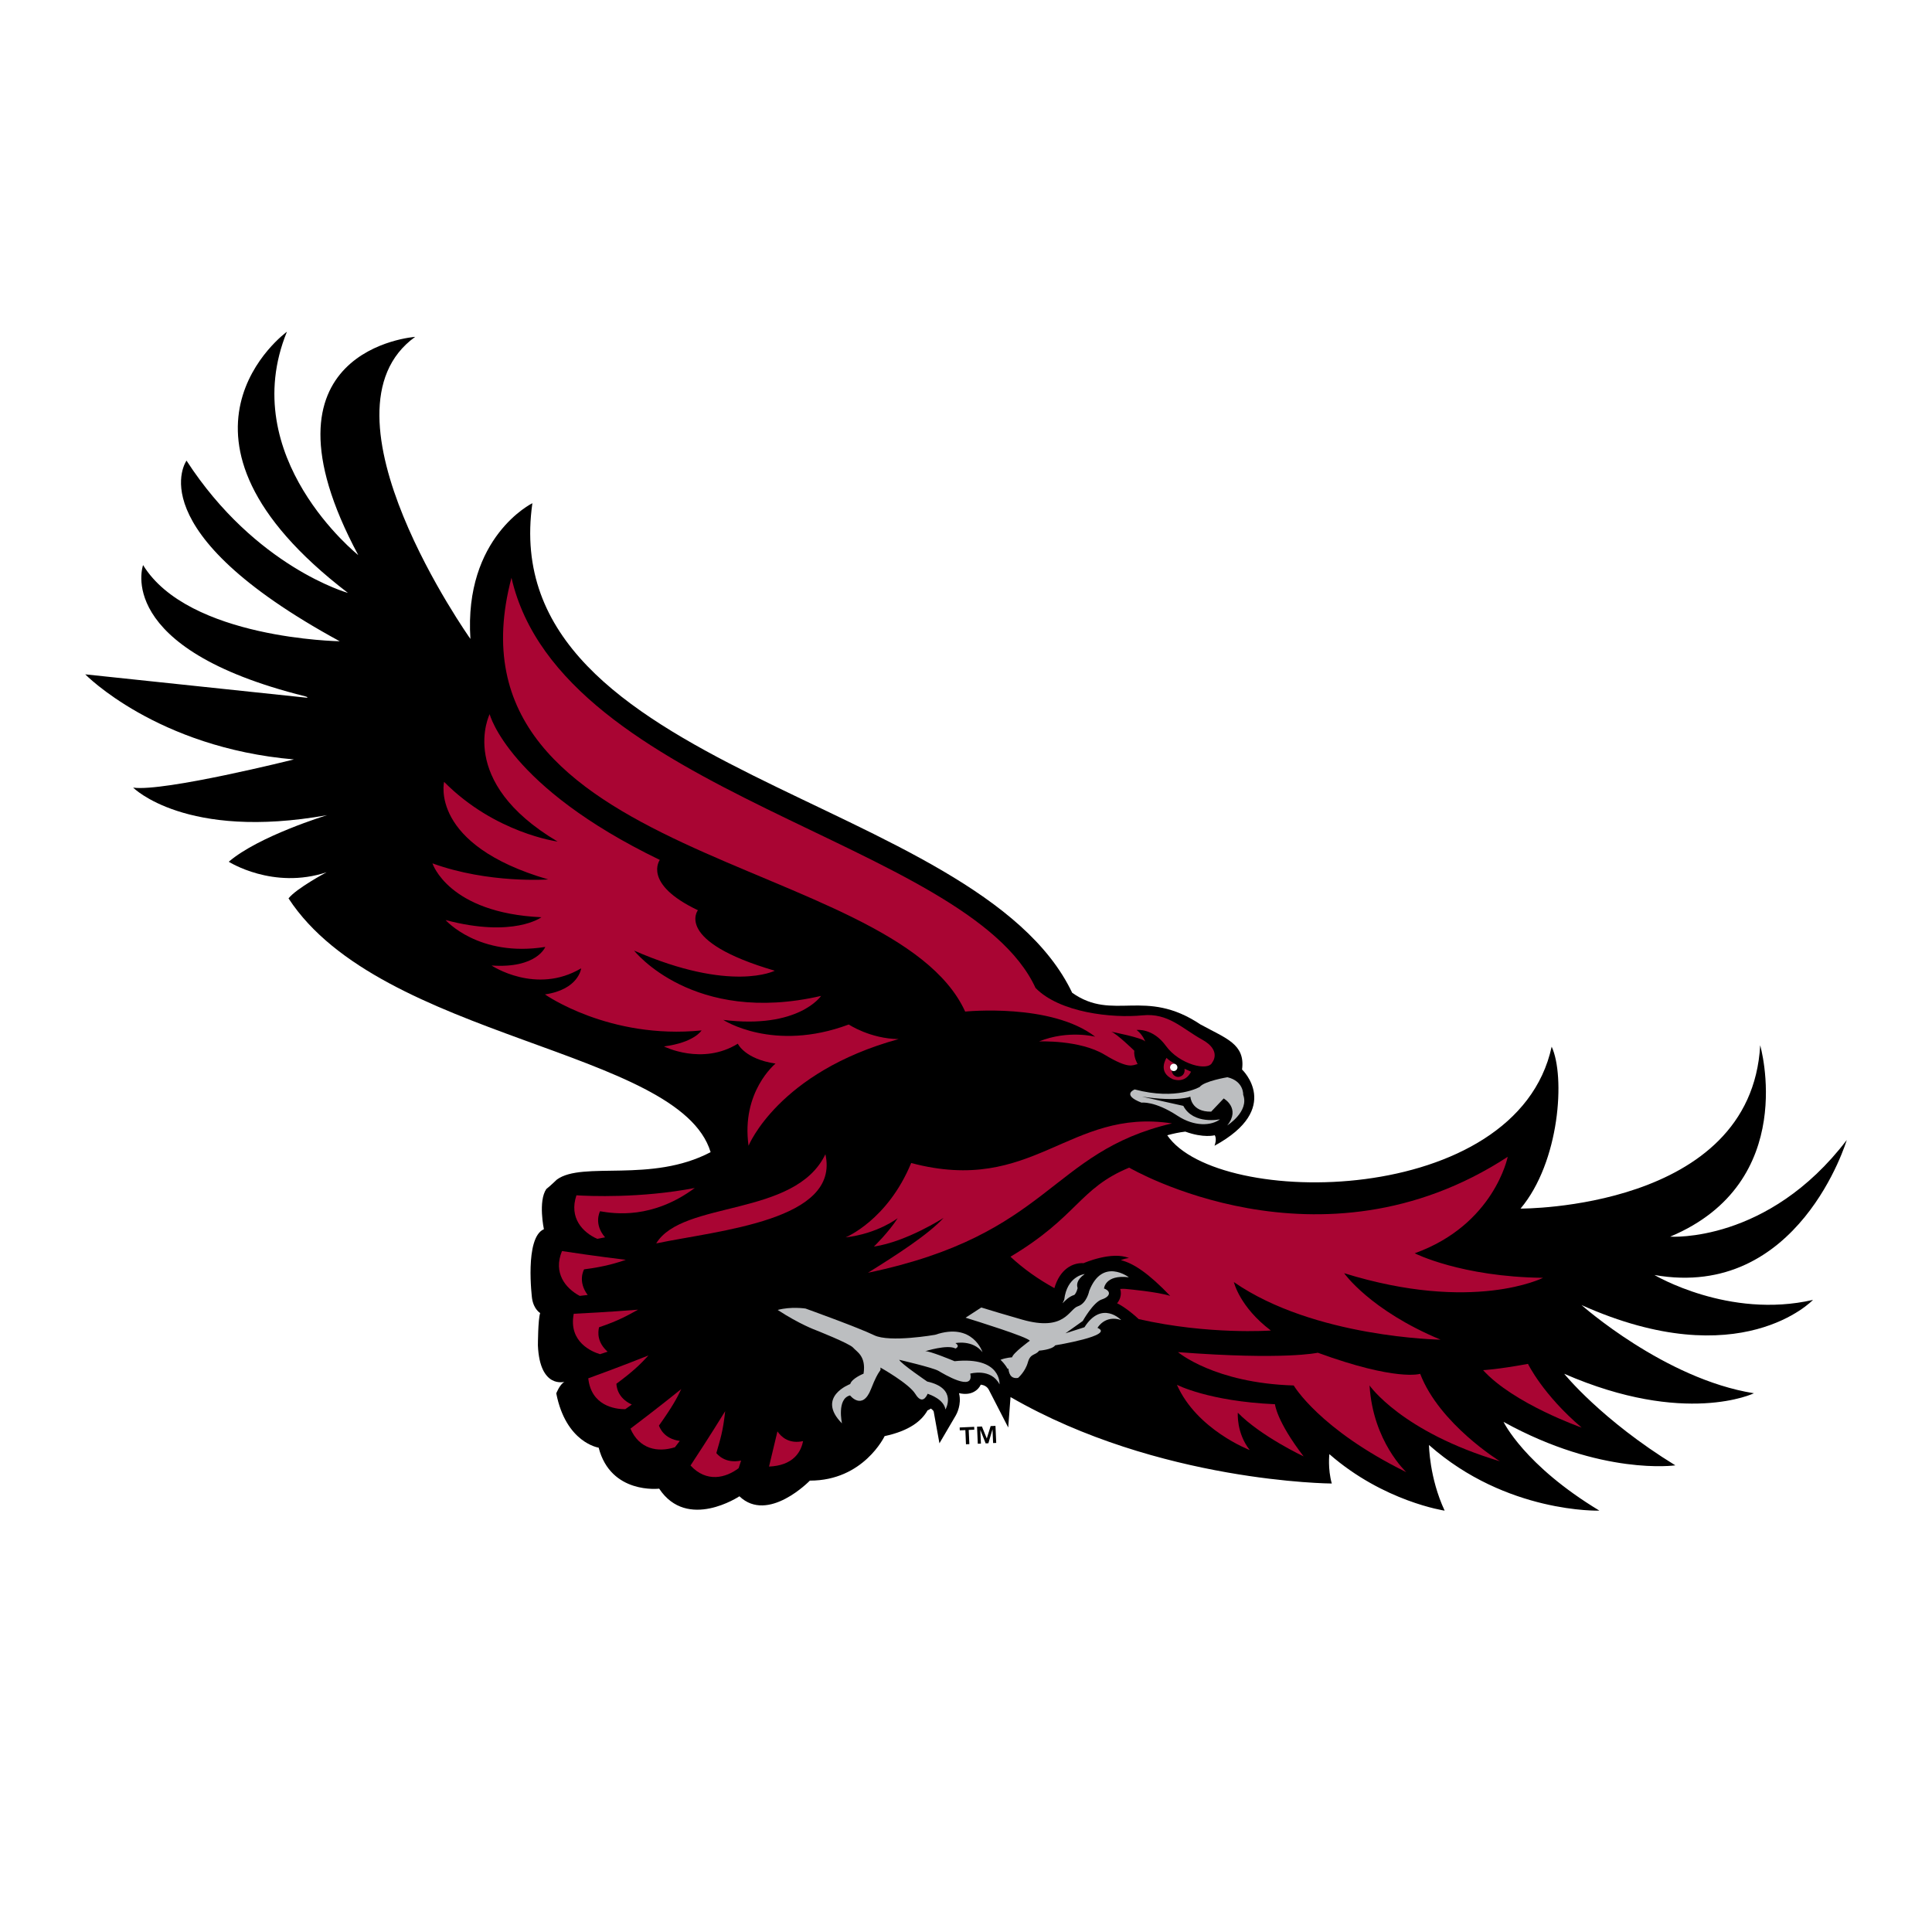 <?xml version="1.0" encoding="utf-8"?>
<!-- Generator: Adobe Illustrator 13.0.0, SVG Export Plug-In . SVG Version: 6.00 Build 14948)  -->
<!DOCTYPE svg PUBLIC "-//W3C//DTD SVG 1.0//EN" "http://www.w3.org/TR/2001/REC-SVG-20010904/DTD/svg10.dtd">
<svg version="1.0" id="Layer_1" xmlns="http://www.w3.org/2000/svg" xmlns:xlink="http://www.w3.org/1999/xlink" x="0px" y="0px"
	 width="192.756px" height="192.756px" viewBox="0 0 192.756 192.756" enable-background="new 0 0 192.756 192.756"
	 xml:space="preserve">
<g>
	<polygon fill-rule="evenodd" clip-rule="evenodd" fill="#FFFFFF" points="0,0 192.756,0 192.756,192.756 0,192.756 0,0 	"/>
	<path fill-rule="evenodd" clip-rule="evenodd" d="M180.883,129.691c-8.405,1.935-15.82-2.485-15.82-2.485
		c14.405,2.535,19.189-13.467,19.189-13.467c-7.873,10.334-17.618,9.642-17.618,9.642c12.943-5.423,8.98-19.093,8.98-19.093
		c-0.904,16.439-23.908,16.293-23.908,16.293c3.928-4.682,4.469-13.217,3.104-16.154c-3.48,16.084-33.352,16.193-38.353,8.839
		c0.6-0.167,1.199-0.295,1.802-0.364c1.837,0.672,2.936,0.363,2.936,0.363c0.249,0.395-0.024,1.048-0.024,1.048
		c6.852-3.733,2.749-7.606,2.749-7.606c0.35-2.565-1.678-3.128-4.062-4.455c-0.019-0.01-0.05-0.015-0.074-0.034
		c-5.553-3.722-8.701-0.265-12.812-3.168c-9.395-19.727-57.709-21.885-53.855-48.846c0,0-6.848,3.356-6.183,13.541
		c0,0-16.011-22.579-5.513-30.136c0,0-16.723,1.167-5.678,21.772c0,0-12.233-9.751-7.116-22.285c0,0-14.361,10.403,6.09,26.061
		c0,0-9.221-2.569-16.108-13.2c0,0-5.021,6.966,15.286,18.021c0,0-15.093-0.224-19.619-7.6c0,0-3.044,8.312,16.161,13.089
		c0.343,0.088,0.2,0.148,0.2,0.148L8.504,67.279c0,0,7.126,7.309,20.819,8.49c0,0-12.952,3.244-16.037,2.812
		c0,0,5.224,5.275,19.348,2.747c0,0-6.812,2.072-9.81,4.648c0,0,4.418,2.817,9.76,1.049c0,0-3.01,1.604-3.797,2.606
		c9.209,14.11,39.003,15.013,42.112,25.319c-5.926,3.12-12.768,0.861-15.337,2.734c0,0-0.761,0.729-1.053,0.941
		c-0.836,1.212-0.244,4.013-0.244,4.013c-1.955,0.832-1.183,6.903-1.183,6.903c0.174,1.11,0.811,1.459,0.811,1.459
		c-0.22,0.628-0.226,3.244-0.226,3.244c0.195,4.352,2.651,3.617,2.651,3.617c-0.485,0.272-0.819,1.156-0.819,1.156
		c0.969,4.941,4.23,5.417,4.23,5.417c1.207,4.678,6.037,4.089,6.037,4.089c2.806,4.23,8.006,0.761,8.006,0.761
		c2.862,2.735,7.028-1.563,7.028-1.563c5.357,0.011,7.46-4.44,7.46-4.44c2.442-0.521,3.689-1.505,4.279-2.566
		c0.115-0.045,0.225-0.106,0.332-0.183c0.16,0.114,0.272,0.228,0.284,0.3l0.573,3.166l1.628-2.776c0.07-0.117,0.613-1.1,0.326-2.226
		c0.646,0.142,1.206,0.088,1.673-0.25c0.158-0.113,0.36-0.307,0.501-0.6c0.305,0.04,0.626,0.171,0.805,0.521l1.93,3.753l0.23-3.036
		h-0.001c14.788,8.534,32.052,8.626,32.052,8.626c-0.413-1.49-0.241-2.932-0.241-2.932c5.436,4.747,11.502,5.639,11.502,5.639
		c-1.539-3.295-1.561-6.549-1.561-6.549c7.732,6.849,17.002,6.548,17.002,6.548c-7.513-4.539-9.564-8.855-9.564-8.855
		c9.773,5.401,17.14,4.336,17.14,4.336c-7.399-4.543-11.089-9.137-11.089-9.137c12.077,5.263,18.931,1.945,18.931,1.945
		c-8.899-1.415-17.203-8.8-17.203-8.8C173.656,137.315,180.883,129.691,180.883,129.691L180.883,129.691z"/>
	<path fill-rule="evenodd" clip-rule="evenodd" fill="#BCBEC0" d="M122.459,107.476c0,0-2.316,0.384-2.757,0.963
		c0,0-2.282,1.371-6.492,0.255c0,0-1.368,0.523,0.676,1.317c0,0,1.303-0.194,3.589,1.306c1.701,1.117,3.388,1.003,4.247,0.356
		c0,0-2.661,0.57-3.663-1.34l-4.127-0.921c3.658,0.537,4.831,0.001,4.831,0.001s0.071,1.54,2.077,1.495l1.249-1.314
		c0,0,1.728,0.977,0.355,2.691c0,0,2.21-1.39,1.589-3.062C124.033,109.224,124.112,107.867,122.459,107.476L122.459,107.476z"/>
	<path fill-rule="evenodd" clip-rule="evenodd" fill="#A90533" d="M116.985,107.658c0,0,1.22,0.531,1.845-0.733
		c0,0-0.279-0.12-0.656-0.299c0.006,0.011,0.14,0.623-0.487,0.802c-0.347,0.098-0.769-0.18-0.783-0.627
		c-0.078-0.051-0.137-0.132-0.159-0.229c-0.043-0.196,0.083-0.392,0.282-0.435c0.104-0.022,0.205,0.002,0.286,0.057
		c0.002,0,0.006-0.001,0.009-0.003c-0.403-0.221-0.771-0.455-0.937-0.647C116.385,105.543,115.444,106.939,116.985,107.658
		L116.985,107.658z"/>
	<path fill-rule="evenodd" clip-rule="evenodd" fill="#A90533" d="M65.47,124.055c6.286-1.312,18.366-2.286,16.88-8.896
		C79.33,121.474,68.098,119.727,65.47,124.055L65.47,124.055z"/>
	<path fill-rule="evenodd" clip-rule="evenodd" fill="#FFFFFF" d="M117.18,106.853c0.199-0.043,0.324-0.239,0.281-0.437
		c-0.02-0.094-0.074-0.17-0.148-0.223c-0.081-0.055-0.183-0.079-0.286-0.057c-0.199,0.043-0.325,0.238-0.282,0.435
		c0.022,0.098,0.081,0.179,0.159,0.229C116.981,106.854,117.082,106.872,117.18,106.853L117.18,106.853z"/>
	<path fill-rule="evenodd" clip-rule="evenodd" fill="#A90533" d="M116.931,112.083c-10.297-1.584-13.815,7.19-26.022,3.951
		c-2.364,5.721-6.543,7.419-6.543,7.419c3.231-0.376,5.195-1.916,5.195-1.916c-0.869,1.377-2.37,2.834-2.37,2.834
		c3.287-0.492,6.95-2.864,6.95-2.864c-1.501,1.644-4.658,3.681-7.543,5.476C104.877,123.164,104.681,114.952,116.931,112.083
		L116.931,112.083z"/>
	<path fill-rule="evenodd" clip-rule="evenodd" fill="#A90533" d="M108.11,126.026c0,0,2.804-1.234,4.531-0.508
		c-0.266,0.019-0.541,0.095-0.814,0.21c1.272,0.303,2.797,1.34,4.926,3.565c-1.266-0.408-4.268-0.679-4.268-0.679
		c-0.311-0.038-0.548-0.034-0.723-0.018c0.061,0.195,0.069,0.364,0.067,0.455c0,0.17-0.048,0.582-0.377,0.981
		c0.354,0.144,1.274,0.748,2.154,1.574c6.954,1.592,13.19,1.141,13.19,1.141c-3.123-2.356-3.692-4.833-3.692-4.833
		c8.024,5.562,20.622,5.744,20.622,5.744c-7.038-2.934-9.622-6.632-9.622-6.632c12.888,4.001,19.848,0.462,19.848,0.462
		c-8.187-0.097-12.806-2.447-12.806-2.447c7.937-2.853,9.28-9.626,9.28-9.626c-18.754,12.237-37.766,1.08-37.766,1.08
		c-5.004,2.072-5.121,4.873-11.844,8.887c1.326,1.238,2.811,2.271,4.381,3.135C105.741,126.642,106.999,125.961,108.11,126.026
		L108.11,126.026z"/>
	<path fill-rule="evenodd" clip-rule="evenodd" fill="#BCBEC0" d="M106.178,129.664c0,0-0.065,0.146-0.169,0.368
		c0.007-0.01,0.017-0.021,0.027-0.03c0.295-0.3,0.631-0.641,1.134-0.803c0.09-0.031,0.271-0.354,0.33-0.636l0.013-0.059
		c-0.099-0.281-0.119-0.812,0.697-1.38c0.003-0.001,0.003-0.007,0.007-0.01C108.102,127.129,106.456,127.357,106.178,129.664
		L106.178,129.664z"/>
	<path fill-rule="evenodd" clip-rule="evenodd" fill="#BCBEC0" d="M101.572,137.474c0,0,0.713-0.603,0.977-1.545
		c0.264-0.947,0.748-0.663,1.127-1.175c0,0,1.265-0.081,1.607-0.531c0,0,6.012-0.984,4.215-1.741c0,0,0.727-1.324,2.361-0.782
		c0,0-1.924-2.006-3.663,0.719l-1.896,0.606l1.727-1.229c0,0,1.046-1.874,1.899-2.15c0.85-0.278,0.96-0.822,0.223-1.09
		c0,0,0.088-1.411,2.475-1.121c0,0-2.644-2.022-3.952,1.36c0,0-0.236,1.244-1.136,1.535s-1.274,2.552-5.559,1.327
		c-1.671-0.477-3.033-0.887-4.074-1.208c-0.52,0.347-1.05,0.692-1.566,1.019c1.052,0.324,6.218,1.934,6.407,2.3
		c0,0-1.68,1.218-1.769,1.653c0,0-0.579,0.021-1.156,0.247c0.178,0.16,0.516,0.54,0.706,0.892c0.026-0.002,0.054-0.007,0.079-0.012
		C100.657,136.847,100.728,137.613,101.572,137.474L101.572,137.474z"/>
	<path fill-rule="evenodd" clip-rule="evenodd" fill="#BCBEC0" d="M99.723,138.119c0,0,0.213-2.804-4.486-2.312
		c0,0-2.654-1.109-2.948-0.989c0,0,2.241-0.713,3.041-0.277c0,0,0.511-0.202-0.005-0.539c0,0,1.707-0.358,2.696,0.903
		c0,0-0.949-3.021-4.72-1.733c0,0-4.548,0.801-6.089,0.043c-1.544-0.754-6.842-2.661-6.842-2.661s-1.443-0.224-2.779,0.14
		c2.177,1.426,3.783,2.008,3.783,2.008s3.378,1.332,3.741,1.752c0.36,0.42,1.315,0.834,1.042,2.598c0,0-1.162,0.461-1.331,1.035
		c0,0-3.448,1.276-0.822,3.925c0,0-0.539-2.465,0.807-2.79c0,0,1.232,1.569,2.09-0.637c0.858-2.201,1.014-1.644,0.936-2.145
		c0,0,2.837,1.584,3.485,2.632c0.649,1.049,1.066,0.359,1.232-0.018c0.301,0.117,1.596,0.56,1.776,1.569c0,0,1.236-2.106-1.82-2.785
		c0,0-2.665-1.811-2.793-2.17c0,0,3.338,0.778,3.893,1.093c0.553,0.321,3.588,2.162,3.194,0.286
		C96.803,137.046,98.871,136.464,99.723,138.119L99.723,138.119z"/>
	<path fill-rule="evenodd" clip-rule="evenodd" fill="#A90533" d="M77.376,106.115c0,0-3.447,2.789-2.693,8.198
		c0,0,2.964-7.344,14.972-10.643c-2.846-0.034-4.973-1.455-4.973-1.455c-7.533,2.812-12.521-0.459-12.521-0.459
		c7.527,0.938,9.758-2.394,9.758-2.394c-12.792,2.955-18.655-4.52-18.655-4.52c9.712,4.242,14.035,2.007,14.035,2.007
		c-10.081-2.949-7.67-6.036-7.67-6.036c-5.56-2.64-3.8-5.019-3.8-5.019c-15.126-7.315-16.976-14.54-16.976-14.54
		s-3.357,6.699,6.779,12.708c0,0-6.245-0.824-11.324-5.955c0,0-1.503,6.274,10.389,9.736c0,0-5.935,0.438-11.552-1.606
		c0,0,1.583,4.951,10.87,5.377c0,0-2.759,2.078-9.559,0.28c0,0,3.278,3.744,9.948,2.681c0,0-0.839,2.164-5.36,1.855
		c0,0,4.428,2.957,8.941,0.278c0,0-0.235,2.113-3.615,2.604c0,0,6.4,4.518,15.627,3.594c0,0-0.711,1.203-3.754,1.597
		c0,0,3.813,1.928,7.37-0.273C73.614,104.132,74.294,105.657,77.376,106.115L77.376,106.115z"/>
	<path fill-rule="evenodd" clip-rule="evenodd" fill="#A90533" d="M141.691,137.066c0,0-2.344,0.774-10.214-2.104
		c0,0-3.281,0.756-13.949-0.06c0,0,3.627,3.089,11.547,3.327c0,0,2.537,4.366,11.233,8.649c0,0-3.329-3.052-3.667-8.649
		c0,0,3.183,4.619,13.006,7.563C149.647,145.793,143.619,142.084,141.691,137.066L141.691,137.066z"/>
	<path fill-rule="evenodd" clip-rule="evenodd" fill="#A90533" d="M130.061,145.304c-2.711-3.533-2.857-5.204-2.857-5.204
		c-6.646-0.296-9.782-1.94-9.782-1.94c1.989,4.5,7.264,6.512,7.264,6.512c-1.351-1.722-1.187-3.724-1.187-3.724
		C125.816,143.309,130.061,145.304,130.061,145.304L130.061,145.304z"/>
	<path fill-rule="evenodd" clip-rule="evenodd" fill="#A90533" d="M147.968,136.7c3.04,3.35,9.835,5.733,9.835,5.733
		c-3.891-3.312-5.356-6.36-5.356-6.36C149.411,136.635,147.968,136.7,147.968,136.7L147.968,136.7z"/>
	<path fill-rule="evenodd" clip-rule="evenodd" fill="#A90533" d="M71.47,144.975c0.391-1.384,0.659-2.119,0.881-4.181
		c-1.54,2.503-3.003,4.729-3.458,5.419c1.608,1.741,3.527,1.236,4.801,0.267l0.246-0.76C72.316,146.063,71.557,145.07,71.47,144.975
		L71.47,144.975z"/>
	<path fill-rule="evenodd" clip-rule="evenodd" fill="#A90533" d="M65.743,142.232c1.345-1.895,1.803-2.745,2.227-3.645
		c-2.287,1.841-4.409,3.45-5.069,3.949c0.877,2.046,2.727,2.402,4.438,1.854l0.484-0.631
		C66.209,143.547,65.822,142.422,65.743,142.232L65.743,142.232z"/>
	<path fill-rule="evenodd" clip-rule="evenodd" fill="#A90533" d="M61.497,138.059c1.683-1.25,2.363-1.913,3.2-2.826
		c-2.728,1.087-5.229,2.003-6.006,2.282c0.293,2.717,2.632,3.09,3.695,3.078l0.649-0.462
		C61.55,139.45,61.514,138.243,61.497,138.059L61.497,138.059z"/>
	<path fill-rule="evenodd" clip-rule="evenodd" fill="#A90533" d="M60.622,134.859c-1.067-0.953-0.964-1.935-0.857-2.435
		c1.989-0.671,2.877-1.198,3.894-1.758c-2.927,0.235-5.589,0.37-6.416,0.409c-0.554,2.843,1.864,3.807,2.622,4.032L60.622,134.859
		L60.622,134.859z"/>
	<path fill-rule="evenodd" clip-rule="evenodd" fill="#A90533" d="M58.632,129.199c-1.018-1.364-0.388-2.487-0.359-2.556
		c2.164-0.272,3.369-0.682,4.167-0.951c-2.917-0.352-5.552-0.748-6.37-0.873c-0.902,2.184,0.355,3.718,1.77,4.473L58.632,129.199
		L58.632,129.199z"/>
	<path fill-rule="evenodd" clip-rule="evenodd" fill="#A90533" d="M59.583,123.598l0.784-0.148
		c-1.143-1.324-0.534-2.514-0.505-2.604c1.445,0.251,5.232,0.808,9.457-2.321c-5.404,1.041-10.6,0.809-11.808,0.731
		C56.75,121.517,58.143,122.957,59.583,123.598L59.583,123.598z"/>
	<path fill-rule="evenodd" clip-rule="evenodd" fill="#A90533" d="M78.429,143.6c-0.387-0.204-0.664-0.501-0.864-0.79l-0.839,3.51
		c1.121-0.048,1.99-0.368,2.588-0.961c0.528-0.523,0.73-1.157,0.81-1.579C79.493,143.919,78.922,143.858,78.429,143.6L78.429,143.6z
		"/>
	<path fill-rule="evenodd" clip-rule="evenodd" fill="#A90533" d="M51.03,57.643c4.945,21.593,45.544,26.269,52.285,40.923
		c2.396,2.464,7.635,3.038,10.677,2.735c2.574-0.259,3.942,1.314,5.937,2.415c1.997,1.1,1.021,2.278,1.021,2.278
		c-0.391,0.936-3.286,0.2-4.614-1.63c-1.324-1.835-2.935-1.601-2.935-1.601c0.616,0.459,0.862,1.152,0.862,1.152
		c-0.232-0.367-3.395-0.982-3.395-0.982c0.548,0.189,2.3,1.896,2.3,1.896c-0.079,0.651,0.332,1.336,0.332,1.336
		c-0.483,0.075-0.787,0.577-3.286-0.933c-2.499-1.509-6.547-1.327-6.547-1.327c2.921-1.178,5.604-0.47,5.604-0.47
		c-4.39-3.388-12.975-2.51-12.975-2.51C89.15,85.292,43.477,86.104,51.03,57.643L51.03,57.643z"/>
	<path fill-rule="evenodd" clip-rule="evenodd" d="M97.481,142.342l0.485-0.021l0.486,1.198l0.384-1.238l0.482-0.021l0.075,1.7
		l-0.31,0.014l-0.061-1.371l-0.41,1.392l-0.272,0.012l-0.535-1.348l0.062,1.369l-0.312,0.016L97.481,142.342L97.481,142.342
		L97.481,142.342z M96.314,142.682l-0.556,0.024l-0.013-0.286l1.448-0.064l0.013,0.285l-0.557,0.025l0.064,1.414l-0.338,0.016
		L96.314,142.682L96.314,142.682z"/>
</g>
</svg>
